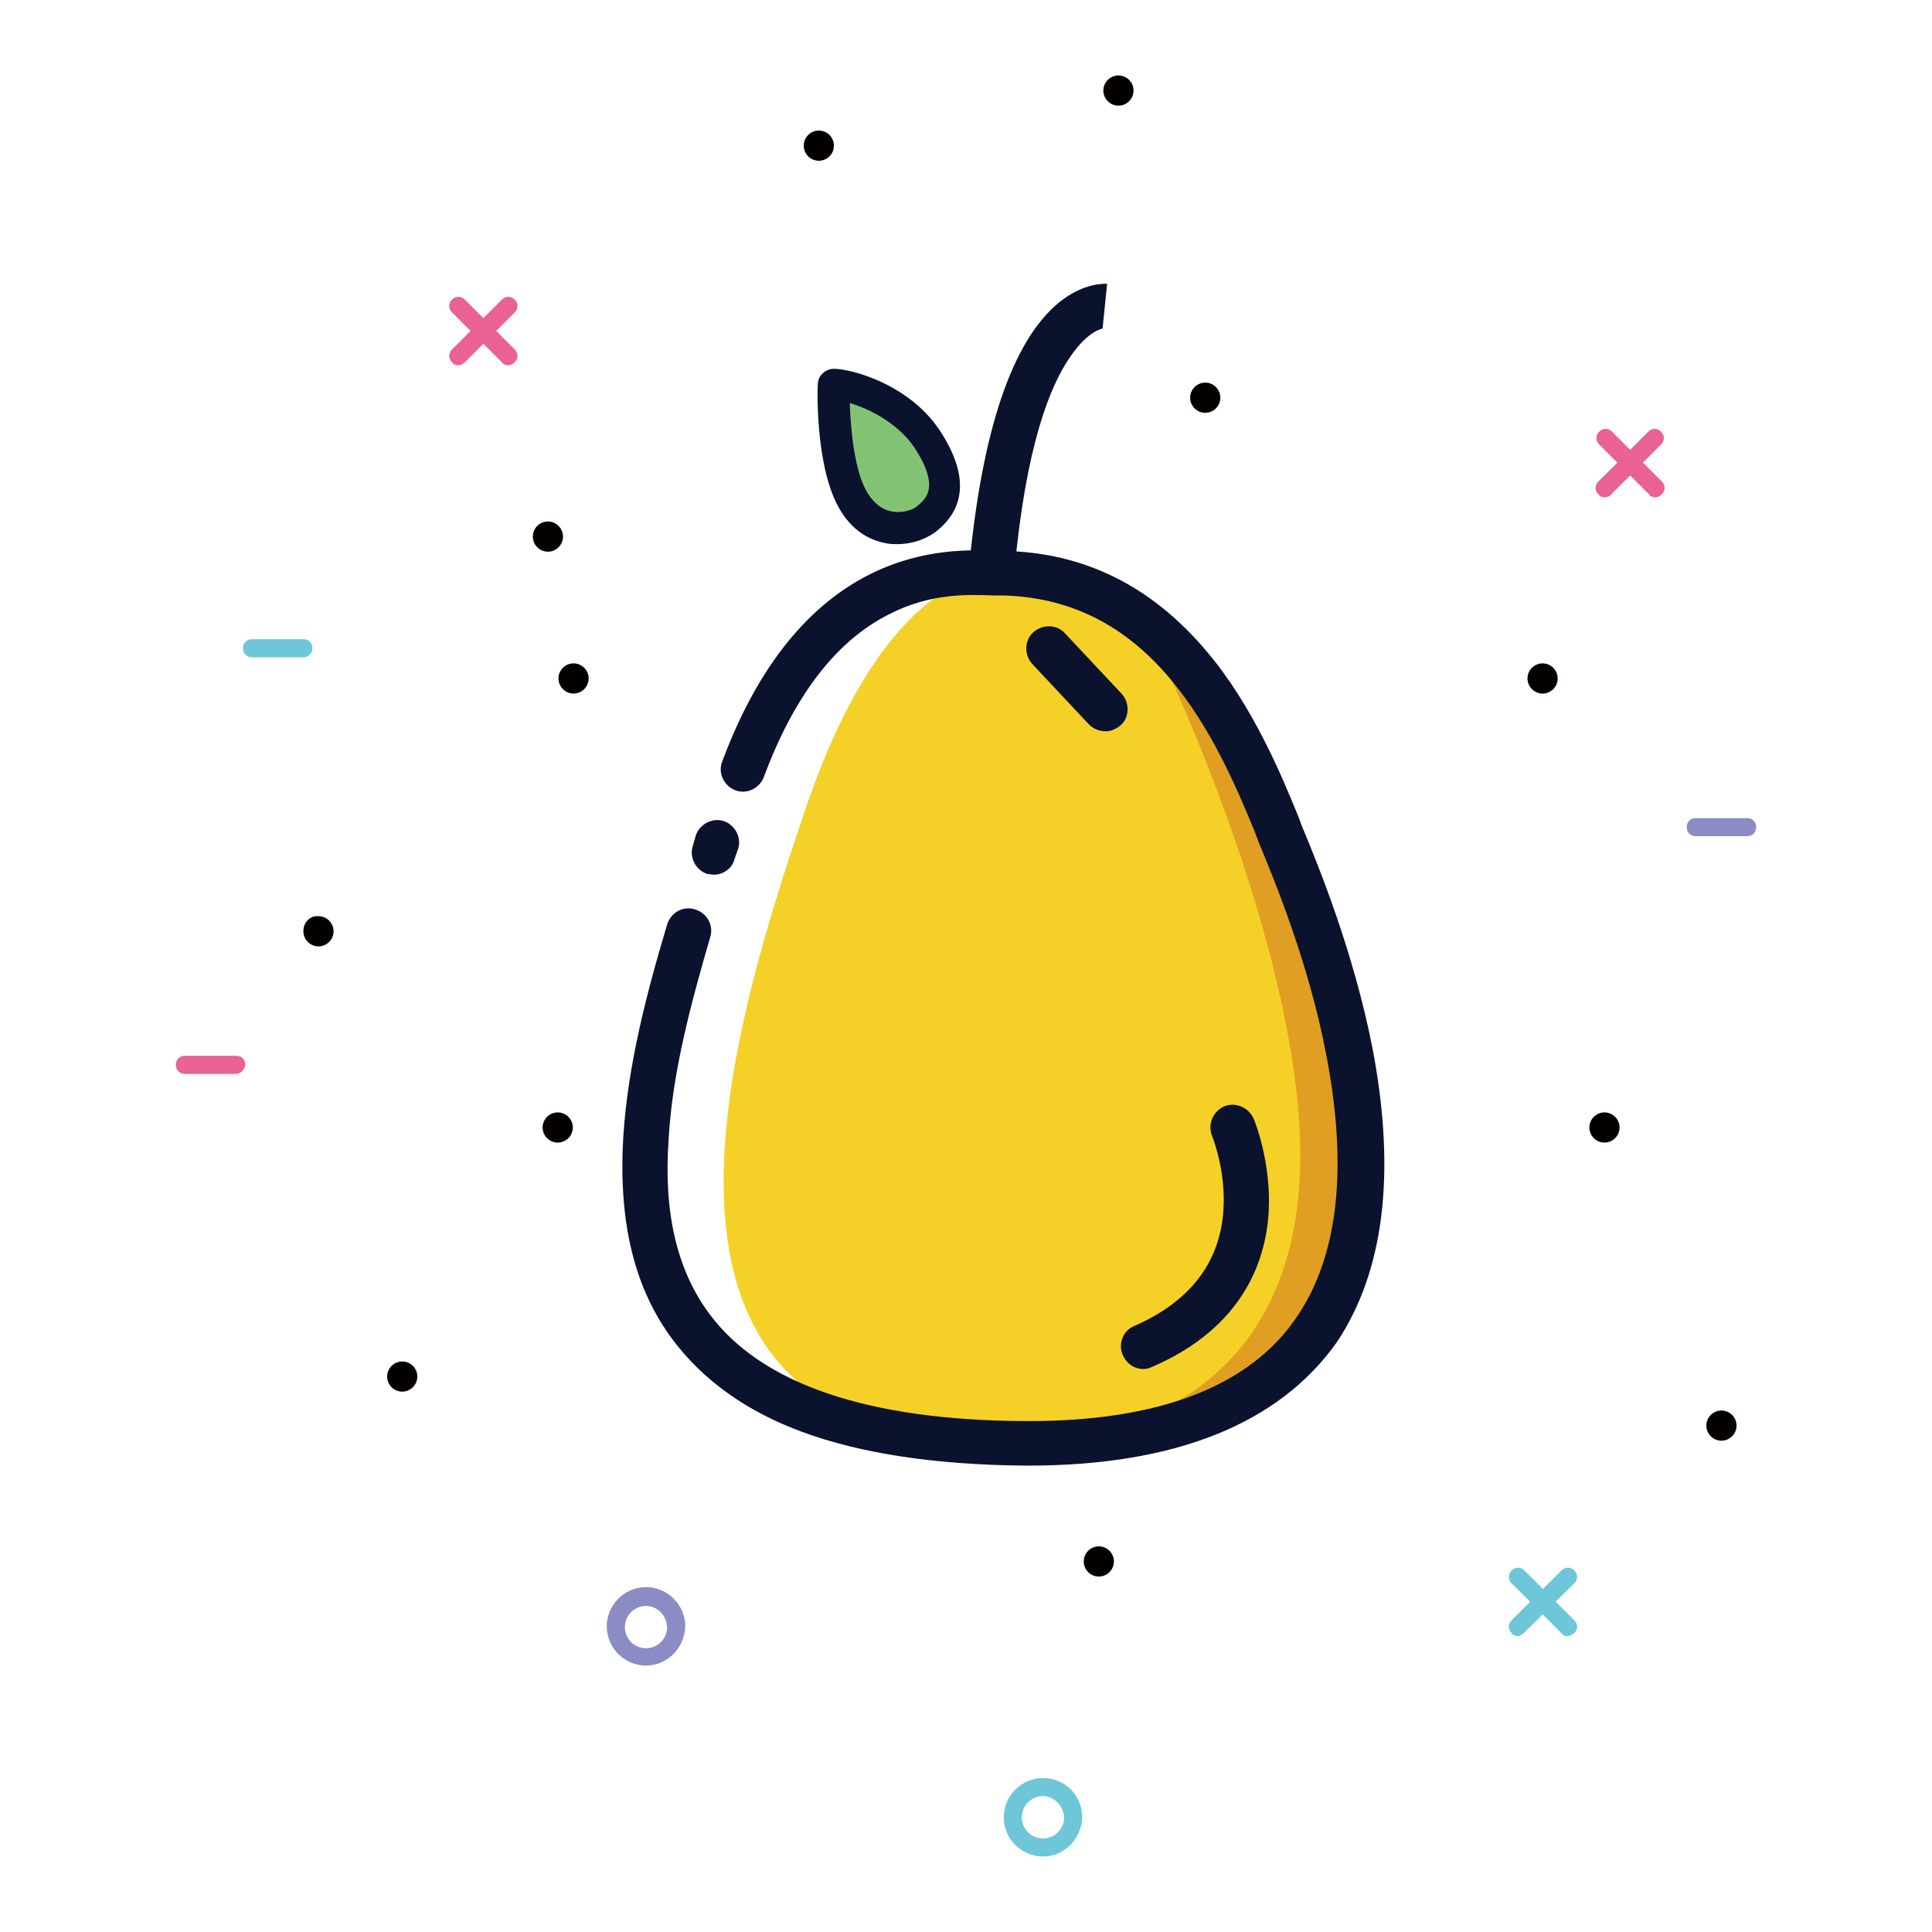 <?xml version="1.0" encoding="utf-8"?>
<!-- Svg Vector Icons : http://www.onlinewebfonts.com/icon -->
<!DOCTYPE svg PUBLIC "-//W3C//DTD SVG 1.1//EN" "http://www.w3.org/Graphics/SVG/1.1/DTD/svg11.dtd">
<svg version="1.1" xmlns="http://www.w3.org/2000/svg" xmlns:xlink="http://www.w3.org/1999/xlink" x="0px" y="0px" viewBox="0 0 256 256" enable-background="new 0 0 256 256" xml:space="preserve">
<g> <path fill="#ea6194" d="M60.7,48.4c-0.3,0-0.6-0.1-0.8-0.4c-0.5-0.5-0.5-1.2,0-1.7l6.6-6.6c0.5-0.5,1.2-0.5,1.7,0 c0.5,0.5,0.5,1.2,0,1.7L61.6,48C61.3,48.3,61,48.4,60.7,48.4z"/> <path fill="#ea6194" d="M67.3,48.4c-0.3,0-0.6-0.1-0.8-0.4l-6.6-6.6c-0.5-0.5-0.5-1.2,0-1.7c0.5-0.5,1.2-0.5,1.7,0l6.6,6.6 c0.5,0.5,0.5,1.2,0,1.7C67.9,48.3,67.6,48.4,67.3,48.4z"/> <path fill="#6dc7d8" d="M201.1,216.8c-0.3,0-0.6-0.1-0.8-0.4c-0.5-0.5-0.5-1.2,0-1.7l6.6-6.6c0.5-0.5,1.2-0.5,1.7,0 c0.5,0.5,0.5,1.2,0,1.7l-6.7,6.6C201.7,216.6,201.4,216.8,201.1,216.8z"/> <path fill="#6dc7d8" d="M207.7,216.8c-0.3,0-0.6-0.1-0.8-0.4l-6.6-6.6c-0.5-0.5-0.5-1.2,0-1.7s1.2-0.5,1.7,0l6.6,6.6 c0.5,0.5,0.5,1.2,0,1.7C208.3,216.6,208,216.8,207.7,216.8z"/> <path fill="#ea6194" d="M212.6,65.9c-0.3,0-0.6-0.1-0.8-0.4c-0.5-0.5-0.5-1.2,0-1.7l6.6-6.6c0.5-0.5,1.2-0.5,1.7,0 c0.5,0.5,0.5,1.2,0,1.7l-6.6,6.6C213.3,65.8,212.9,65.9,212.6,65.9z"/> <path fill="#ea6194" d="M219.3,65.9c-0.3,0-0.6-0.1-0.8-0.4l-6.6-6.6c-0.5-0.5-0.5-1.2,0-1.7c0.5-0.5,1.2-0.5,1.7,0l6.6,6.6 c0.5,0.5,0.5,1.2,0,1.7C219.9,65.8,219.6,65.9,219.3,65.9z"/> <path fill="#8b8cc4" d="M85.6,220.7c-2.8,0-5.2-2.3-5.2-5.2c0-2.8,2.3-5.2,5.2-5.2c2.8,0,5.2,2.3,5.2,5.2 C90.7,218.4,88.4,220.7,85.6,220.7z M85.6,212.8c-1.5,0-2.8,1.2-2.8,2.8c0,1.5,1.2,2.8,2.8,2.8c1.5,0,2.8-1.2,2.8-2.8 C88.3,214,87.1,212.8,85.6,212.8z"/> <path fill="#6dc7d8" d="M138.2,246c-2.8,0-5.2-2.3-5.2-5.2c0-2.8,2.3-5.2,5.2-5.2s5.2,2.3,5.2,5.2C143.3,243.7,141,246,138.2,246z  M138.2,238c-1.5,0-2.8,1.2-2.8,2.8c0,1.5,1.2,2.8,2.8,2.8c1.5,0,2.8-1.2,2.8-2.8C140.9,239.3,139.7,238,138.2,238z"/> <path fill="#8b8cc4" d="M231.5,110.8h-6.8c-0.7,0-1.2-0.5-1.2-1.2c0-0.7,0.5-1.2,1.2-1.2h6.8c0.7,0,1.2,0.5,1.2,1.2 C232.7,110.3,232.2,110.8,231.5,110.8z"/> <path fill="#ea6194" d="M31.3,142.3h-6.8c-0.7,0-1.2-0.5-1.2-1.2c0-0.7,0.5-1.2,1.2-1.2h6.8c0.7,0,1.2,0.5,1.2,1.2 C32.4,141.7,31.9,142.3,31.3,142.3z"/> <path fill="#6dc7d8" d="M40.2,87.1h-6.8c-0.7,0-1.2-0.5-1.2-1.2c0-0.7,0.5-1.2,1.2-1.2h6.8c0.7,0,1.2,0.5,1.2,1.2 C41.4,86.6,40.8,87.1,40.2,87.1z"/> <path fill="#040000" d="M70.6,71.1c0,1.1,0.9,2,2,2c1.1,0,2-0.9,2-2s-0.9-2-2-2C71.5,69.1,70.6,70,70.6,71.1z"/> <path fill="#040000" d="M202.4,89.9c0,1.1,0.9,2,2,2c1.1,0,2-0.9,2-2c0,0,0,0,0,0c0-1.1-0.9-2-2-2 C203.3,87.9,202.4,88.8,202.4,89.9C202.4,89.9,202.4,89.9,202.4,89.9z"/> <path fill="#040000" d="M74,89.9c0,1.1,0.9,2,2,2c1.1,0,2-0.9,2-2c0-1.1-0.9-2-2-2C74.9,87.9,74,88.8,74,89.9L74,89.9z"/> <path fill="#040000" d="M51.3,182.4c0,1.1,0.9,2,2,2c1.1,0,2-0.9,2-2c0-1.1-0.9-2-2-2C52.2,180.4,51.3,181.3,51.3,182.4z"/> <path fill="#040000" d="M40.2,123.4c0,1.1,0.9,2,2,2c1.1,0,2-0.9,2-2c0-1.1-0.9-2-2-2C41.1,121.3,40.2,122.2,40.2,123.4z"/> <path fill="#040000" d="M106.5,19.3c0,1.1,0.9,2,2,2c1.1,0,2-0.9,2-2c0-1.1-0.9-2-2-2C107.4,17.3,106.5,18.2,106.5,19.3z"/> <path fill="#040000" d="M146.2,12c0,1.1,0.9,2,2,2c1.1,0,2-0.9,2-2c0,0,0,0,0,0c0-1.1-0.9-2-2-2C147.1,10,146.2,10.9,146.2,12 C146.2,12,146.2,12,146.2,12z"/> <path fill="#040000" d="M157.7,52.7c0,1.1,0.9,2,2,2c1.1,0,2-0.9,2-2c0,0,0,0,0,0c0-1.1-0.9-2-2-2 C158.6,50.7,157.7,51.6,157.7,52.7C157.7,52.7,157.7,52.7,157.7,52.7z"/> <path fill="#040000" d="M210.6,149.4c0,1.1,0.9,2,2,2c1.1,0,2-0.9,2-2c0,0,0,0,0,0c0-1.1-0.9-2-2-2 C211.5,147.4,210.6,148.3,210.6,149.4C210.6,149.4,210.6,149.4,210.6,149.4z"/> <path fill="#040000" d="M71.9,149.4c0,1.1,0.9,2,2,2c1.1,0,2-0.9,2-2c0-1.1-0.9-2-2-2C72.8,147.4,71.9,148.3,71.9,149.4z"/> <path fill="#040000" d="M143.6,206.9c0,1.1,0.9,2,2,2c1.1,0,2-0.9,2-2c0,0,0,0,0,0c0-1.1-0.9-2-2-2 C144.5,204.9,143.6,205.8,143.6,206.9C143.6,206.9,143.6,206.9,143.6,206.9z"/> <path fill="#040000" d="M226.1,188.9c0,1.1,0.9,2,2,2c1.1,0,2-0.9,2-2c0,0,0,0,0,0c0-1.1-0.9-2-2-2S226.1,187.8,226.1,188.9 C226.1,188.9,226.1,188.9,226.1,188.9z"/> <path fill="#f5d027" d="M132.8,75.9c0,0-14.8-1.8-26,31.1s-27,86.3,29.4,84.2c68.7-2.5,38.7-69.2,32.7-81.1 C162.9,98.2,155.9,74.1,132.8,75.9z"/> <path fill="#0a122e" d="M131.4,78.5h-0.3c-1.6-0.1-2.8-1.6-2.7-3.2c1.7-18.2,5.7-30.1,11.9-35.2c3.2-2.6,5.9-2.5,6.4-2.5l-0.6,5.9 h0.2c0,0-2,0.1-4.5,3.8c-2.6,3.7-5.9,11.7-7.4,28.6C134.2,77.4,132.9,78.5,131.4,78.5z"/> <path fill="#e09f23" d="M153.3,85.9c0,0,16.2,33.1,18.7,60.8c2,22-5.9,39-29.3,44C142.7,190.7,218.5,187.9,153.3,85.9z"/> <path fill="#0a122e" d="M136.3,194.2h-0.5c-11.8-0.1-21.8-1.6-29.6-4.5c-7.3-2.7-13-6.8-17-12.1c-5.2-6.9-7.3-15.8-6.6-27.1 c0.6-9.4,3.1-19,5.8-28c0.5-1.6,2.1-2.5,3.7-2c1.6,0.5,2.5,2.1,2,3.7c-2.5,8.6-5,17.8-5.5,26.7c-0.7,9.8,1.1,17.4,5.4,23.2 c6.9,9.3,21,14.1,41.8,14.2c17.7,0.1,29.9-4.6,36.1-13.9c5.4-8,6.7-19.5,3.9-34.3c-2.3-12.3-6.9-23.4-9.1-28.7 c-0.1-0.4-0.3-0.7-0.4-1.1c-2.7-6.6-6-14.1-11.2-20.3c-6.1-7.3-13.5-10.9-22.3-11.1c-0.3,0-0.7,0-1.2,0c-3.1-0.1-8.2-0.4-13.8,2.5 c-7,3.5-12.6,10.8-16.6,21.6c-0.6,1.5-2.3,2.3-3.8,1.7c-1.5-0.6-2.3-2.3-1.7-3.8c10.8-29,30-28.2,36.3-27.9c0.4,0,0.7,0,1,0 c10.6,0.2,19.5,4.6,26.8,13.2c6.3,7.4,10.1,16.8,12.2,21.9c0.1,0.3,0.3,0.7,0.4,1.1c2.3,5.5,7,17,9.5,29.9 c3.1,16.4,1.5,29.4-4.8,38.8C169.5,188.6,155.8,194.2,136.3,194.2L136.3,194.2z"/> <path fill="#0a122e" d="M94.6,115.9c-0.3,0-0.6-0.1-0.9-0.1c-1.5-0.5-2.4-2.2-1.9-3.7l0.2-0.7v0l0.2-0.7c0.5-1.5,2.2-2.4,3.7-1.9 c1.5,0.5,2.4,2.2,1.9,3.7l-0.5,1.4C97,115.1,95.8,115.9,94.6,115.9z M146.5,96.9c-0.8,0-1.6-0.3-2.2-0.9l-7.5-8 c-1.1-1.2-1.1-3.1,0.1-4.2c1.2-1.1,3.1-1.1,4.2,0.1l7.5,8c1.1,1.2,1.1,3.1-0.1,4.2C147.9,96.6,147.2,96.9,146.5,96.9z M151.5,181.4 c-1.2,0-2.2-0.7-2.7-1.8c-0.7-1.5,0-3.3,1.5-3.9c7.3-3.2,11.3-8.3,11.8-15.2c0.4-5.4-1.5-10-1.5-10c-0.6-1.5,0.1-3.2,1.6-3.9 c1.5-0.6,3.2,0.1,3.9,1.6c0.1,0.2,2.4,5.8,2,12.5c-0.4,6.4-3.4,15.2-15.4,20.4C152.3,181.3,151.9,181.4,151.5,181.4L151.5,181.4z" /> <path fill="#83c474" d="M122.9,68.7c-1.8,1.5-6.6,2.6-9.6-2.1c-3-4.8-2.8-15.4-2.8-15.6c0-0.2,8,0.9,12.2,7.2 C126.9,64.4,124.7,67.2,122.9,68.7L122.9,68.7z"/> <path fill="#0a122e" d="M118.9,72.1c-0.4,0-0.9,0-1.4-0.1c-1.7-0.3-4.2-1.2-6.1-4.3c-3.5-5.6-3.1-17-3-17.1 c0.1-0.8,0.8-1.5,1.7-1.7c1.5-0.3,10,1.5,14.4,8.1c3.7,5.6,3.6,10.1-0.3,13.3C123.1,71.2,121.2,72.1,118.9,72.1z M112.6,53.4 c0.1,3.3,0.6,9.2,2.4,12c0.9,1.4,2,2.2,3.3,2.4c1.5,0.2,2.8-0.3,3.3-0.8c1.1-0.9,3-2.5-0.5-7.8C118.7,55.8,114.9,54.1,112.6,53.4z" /></g>
</svg>